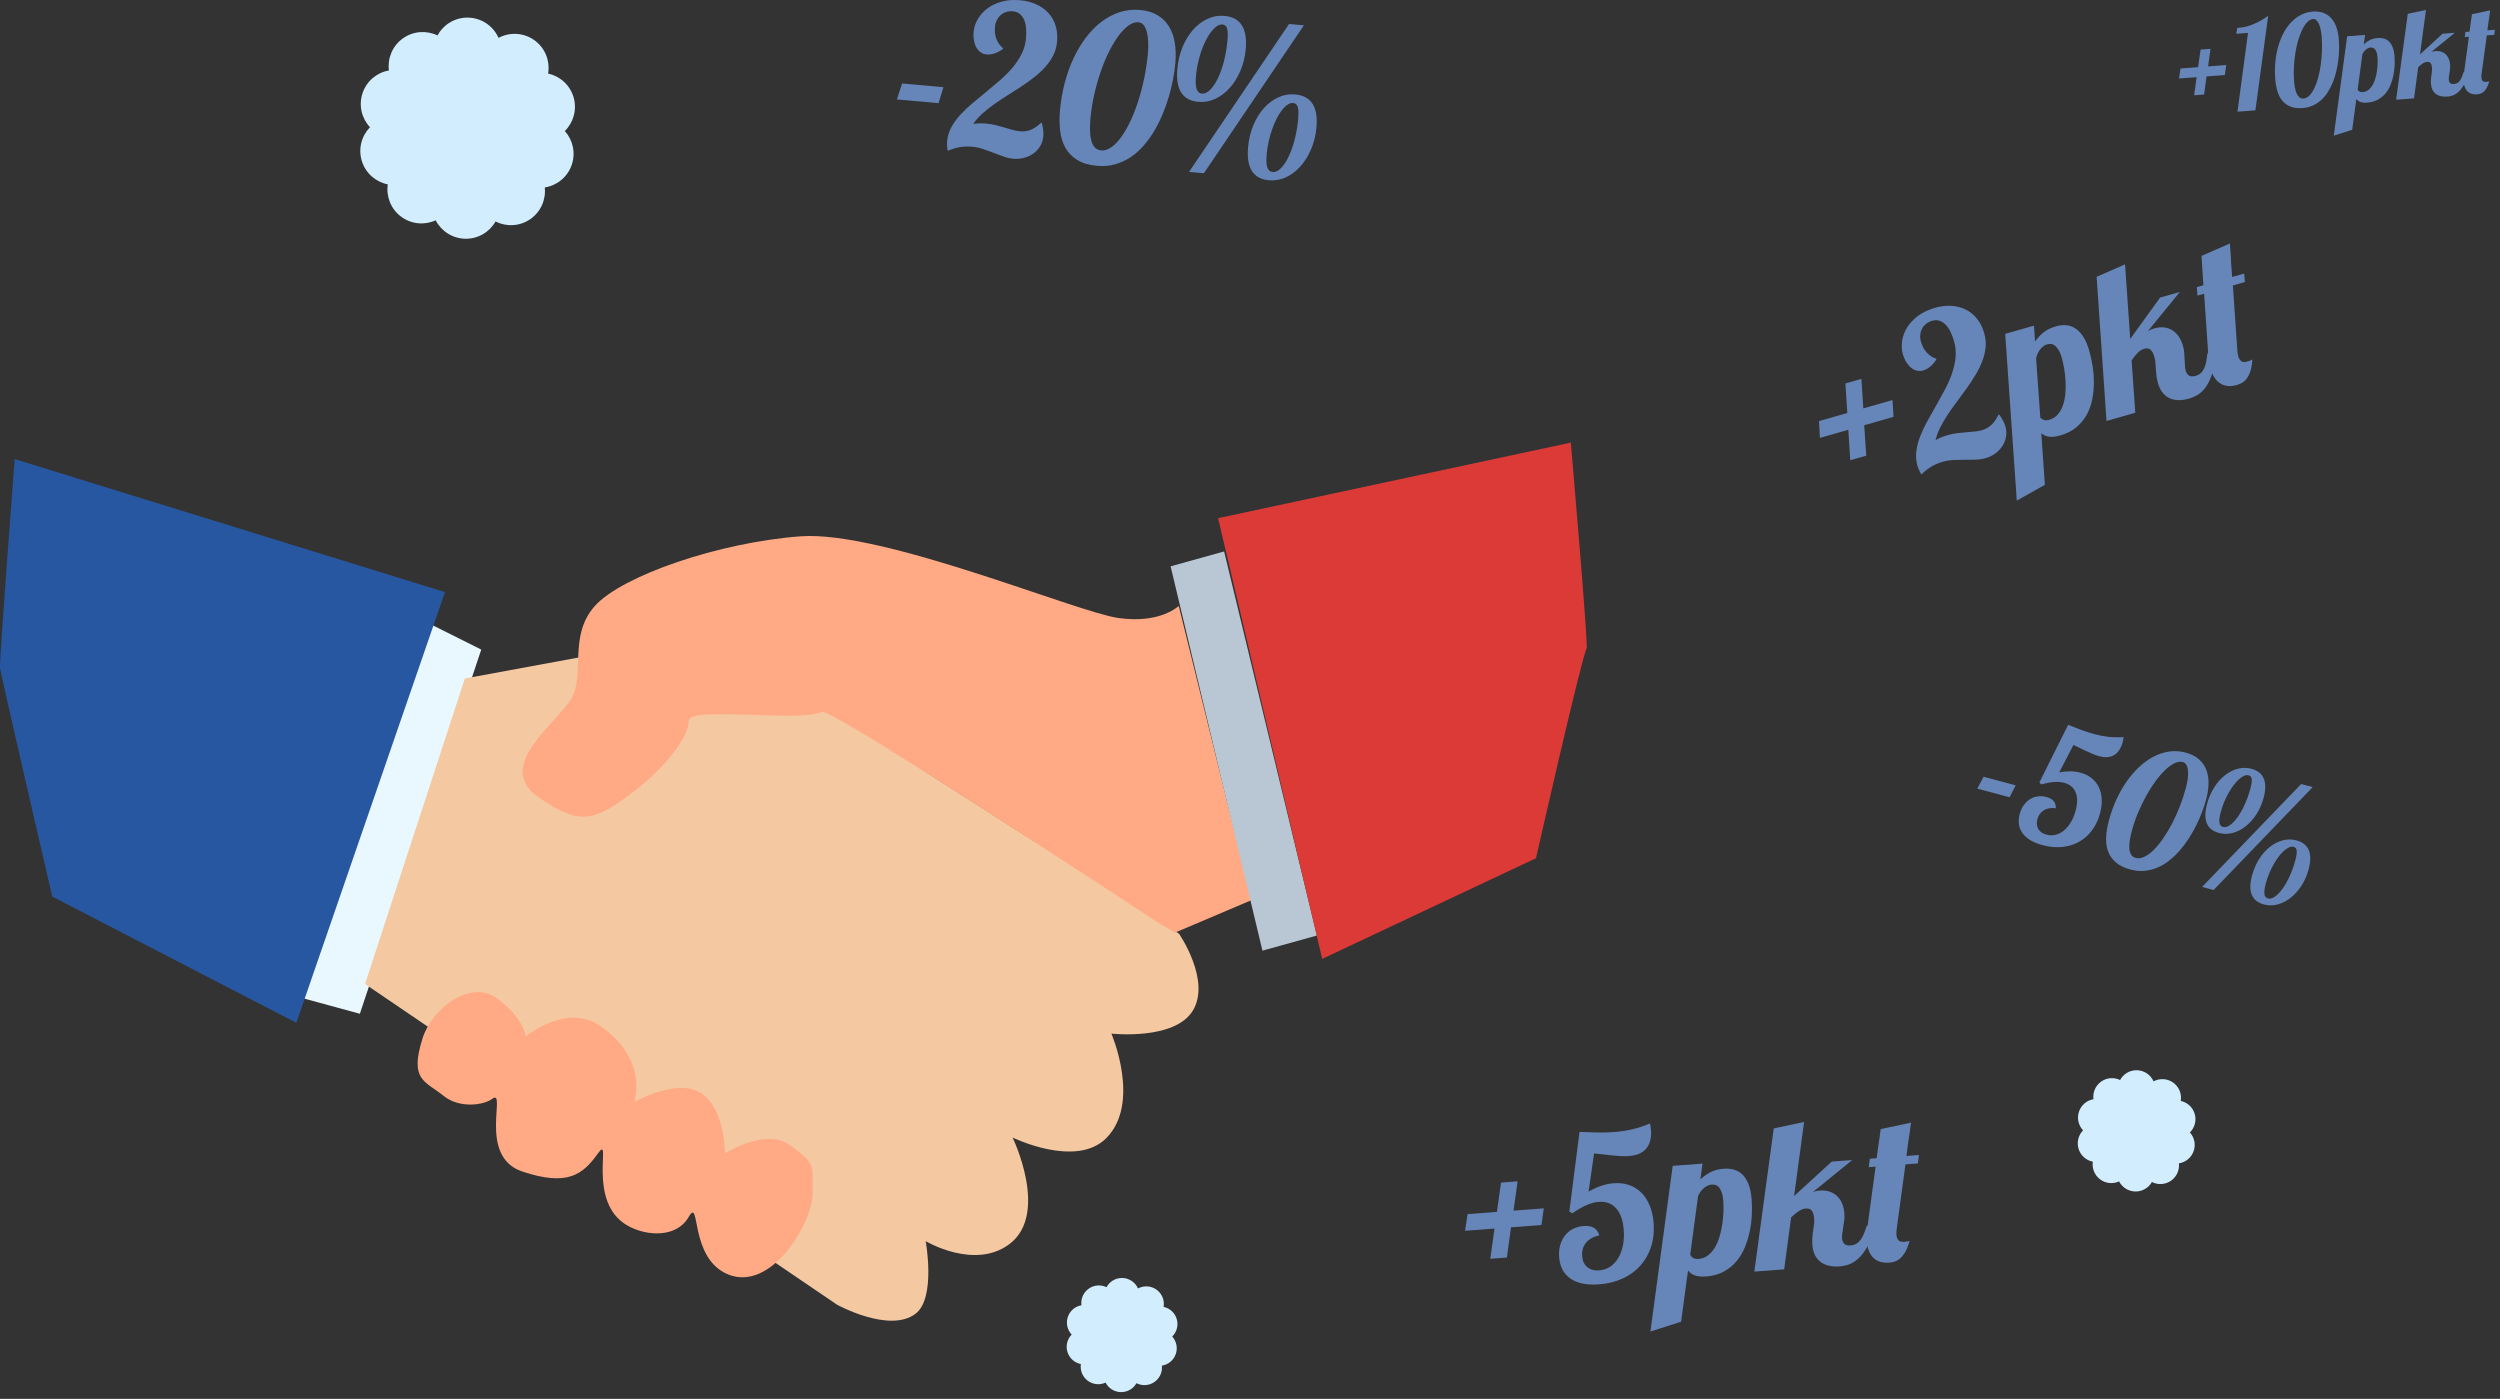 <?xml version="1.0" encoding="UTF-8" standalone="no"?><!DOCTYPE svg PUBLIC "-//W3C//DTD SVG 1.1//EN" "http://www.w3.org/Graphics/SVG/1.1/DTD/svg11.dtd"><svg width="100%" height="100%" viewBox="0 0 361 202" version="1.1" xmlns="http://www.w3.org/2000/svg" xmlns:xlink="http://www.w3.org/1999/xlink" xml:space="preserve" xmlns:serif="http://www.serif.com/" style="fill-rule:evenodd;clip-rule:evenodd;stroke-linejoin:round;stroke-miterlimit:2;"><rect x="0" y="0" width="361" height="202" fill="#333333" stroke="none"/><g id="programy-lojalnościowe" serif:id="programy lojalnościowe"><path id="Shape-1204" serif:id="Shape 1204" d="M82.827,14.053c-0.521,-1.793 -1.974,-3.062 -3.679,-3.432c0.29,-1.72 -0.347,-3.541 -1.818,-4.691c-1.581,-1.235 -3.679,-1.35 -5.342,-0.462c-0.763,-1.724 -2.487,-2.926 -4.493,-2.926c-1.867,0 -3.491,1.041 -4.322,2.575c-1.571,-0.758 -3.497,-0.654 -5.012,0.437c-1.515,1.092 -2.223,2.886 -2.001,4.616c-1.718,0.304 -3.22,1.514 -3.81,3.286c-0.591,1.771 -0.117,3.641 1.075,4.915c-1.217,1.25 -1.728,3.11 -1.172,4.892c0.556,1.783 2.034,3.022 3.746,3.359c-0.256,1.726 0.417,3.533 1.91,4.654c1.494,1.121 3.417,1.264 5.003,0.536c0.801,1.549 2.403,2.623 4.27,2.66c1.867,0.036 3.511,-0.974 4.372,-2.491c1.556,0.789 3.484,0.723 5.02,-0.339c1.535,-1.062 2.279,-2.841 2.091,-4.576c1.723,-0.269 3.248,-1.45 3.874,-3.209c0.625,-1.76 0.188,-3.638 -0.979,-4.935c1.241,-1.227 1.788,-3.077 1.267,-4.869" style="fill:#d2eefe;"/><path id="Shape-1206" serif:id="Shape 1206" d="M316.917,160.854c-0.285,-0.983 -1.082,-1.679 -2.017,-1.882c0.159,-0.943 -0.191,-1.942 -0.997,-2.573c-0.867,-0.677 -2.018,-0.74 -2.93,-0.253c-0.418,-0.945 -1.363,-1.605 -2.463,-1.605c-1.025,0 -1.915,0.572 -2.371,1.413c-0.861,-0.416 -1.918,-0.359 -2.748,0.24c-0.831,0.598 -1.219,1.582 -1.097,2.531c-0.943,0.166 -1.766,0.83 -2.09,1.801c-0.324,0.972 -0.064,1.997 0.589,2.696c-0.667,0.685 -0.947,1.705 -0.642,2.683c0.305,0.977 1.115,1.657 2.054,1.842c-0.14,0.946 0.229,1.938 1.048,2.552c0.819,0.615 1.873,0.693 2.743,0.294c0.439,0.85 1.318,1.438 2.342,1.458c1.024,0.02 1.925,-0.533 2.397,-1.366c0.854,0.434 1.911,0.397 2.753,-0.185c0.842,-0.582 1.25,-1.559 1.147,-2.51c0.945,-0.148 1.781,-0.795 2.124,-1.76c0.343,-0.964 0.103,-1.995 -0.536,-2.706c0.68,-0.673 0.98,-1.687 0.694,-2.67" style="fill:#d2eefe;"/><path id="Shape-1205" serif:id="Shape 1205" d="M169.924,190.483c-0.269,-0.926 -1.019,-1.581 -1.899,-1.772c0.15,-0.887 -0.18,-1.827 -0.939,-2.421c-0.815,-0.637 -1.898,-0.696 -2.757,-0.238c-0.393,-0.89 -1.283,-1.511 -2.318,-1.511c-0.964,0 -1.802,0.538 -2.231,1.33c-0.811,-0.392 -1.805,-0.338 -2.587,0.225c-0.782,0.564 -1.148,1.49 -1.033,2.383c-0.887,0.156 -1.662,0.781 -1.967,1.695c-0.305,0.915 -0.06,1.88 0.555,2.537c-0.628,0.645 -0.891,1.605 -0.604,2.525c0.287,0.92 1.049,1.56 1.933,1.734c-0.132,0.891 0.215,1.824 0.986,2.402c0.771,0.579 1.763,0.652 2.582,0.276c0.413,0.8 1.24,1.354 2.204,1.373c0.964,0.019 1.812,-0.502 2.257,-1.285c0.802,0.407 1.797,0.373 2.59,-0.175c0.793,-0.548 1.177,-1.467 1.079,-2.362c0.89,-0.139 1.677,-0.748 2,-1.657c0.323,-0.907 0.097,-1.877 -0.505,-2.546c0.64,-0.633 0.923,-1.588 0.654,-2.513" style="fill:#d2eefe;"/><g id="ręce"><path id="Shape-1181" serif:id="Shape 1181" d="M61.631,89.869l7.862,3.931l-17.529,52.588l-9.61,-2.621l19.277,-53.898Z" style="fill:#e9f7ff;"/><path id="Shape-1180" serif:id="Shape 1180" d="M64.252,85.501l-21.461,62.197l-35.246,-18.235c0,-0 -7.389,-31.858 -7.54,-33.006c-0.121,-0.918 2.117,-30.163 2.117,-30.163l62.13,19.207Z" style="fill:#2857a1;"/><path id="Shape-1182" serif:id="Shape 1182" d="M67.125,97.973l35.312,-6.511l25.84,16.557l41.983,26.82c-0,-0 4.62,6.703 2,11.071c-2.621,4.368 -11.777,3.343 -11.777,3.343c-0,0 4.326,10.03 -0.756,15.112c-4.368,4.368 -13.508,-0.102 -13.508,-0.102c0,0 5.344,11.038 -0.469,15.39c-5.044,3.775 -12.08,-0.429 -12.08,-0.429c0,0 1.507,8.212 -1.461,10.475c-3.78,2.882 -11.357,-1.31 -11.357,-1.31l-68.141,-46.3l14.414,-44.116Z" style="fill:#f4c8a0;"/><path id="Shape-1183" serif:id="Shape 1183" d="M170.208,87.49c0,-0 -2.618,2.621 -8.734,1.747c-6.115,-0.874 -34.07,-12.667 -45.864,-11.793c-11.793,0.873 -25.771,5.678 -29.702,10.046c-3.931,4.368 -1.311,10.046 -3.495,13.541c-2.184,3.494 -10.92,9.609 -4.804,13.977c6.115,4.367 8.299,3.494 13.54,-0.437c5.242,-3.931 8.3,-8.299 8.3,-10.483c-0,-2.184 16.07,0.266 19.219,-1.31c1.319,-0.661 48.924,30.681 48.924,30.681l2.095,1.206l11.015,-4.682l-10.494,-42.493Z" style="fill:#ffaa85;"/><path id="Shape-1184" serif:id="Shape 1184" d="M71.93,144.273c-3.931,-3.058 -9.578,1.386 -10.92,5.678c-1.898,6.074 0.351,6.113 3.058,8.299c2.3,1.857 5.805,1.327 6.989,0.437c2.235,-1.681 -2.184,8.299 4.368,10.483c6.552,2.183 8.736,0.436 10.92,-2.621c2.184,-3.057 -1.82,7.09 4.368,10.483c2.694,1.478 6.988,1.747 8.736,-1.311c1.747,-3.057 0.01,5.963 5.678,8.3c6.258,2.579 12.23,-7.426 12.23,-11.794c0,-4.368 0.27,-4.216 -3.225,-6.837c-3.494,-2.621 -9.442,1.159 -9.442,1.159c0,0 0,-6.552 -3.494,-8.736c-3.495,-2.184 -9.61,1.311 -9.61,1.311c0,-0 2.168,-5.973 -4.805,-10.92c-4.913,-3.486 -10.887,1.469 -10.887,1.469c0,0 -0.033,-2.343 -3.964,-5.4Z" style="fill:#ffaa85;"/><path id="Shape-1185" serif:id="Shape 1185" d="M169.035,81.779l13.262,55.494l7.862,-2.184l-13.397,-55.461l-7.727,2.151Z" style="fill:#b9c7d4;"/><path id="Shape-1186" serif:id="Shape 1186" d="M175.889,74.823l15.035,63.634l30.875,-14.533c-0,0 6.582,-29.028 7.315,-30.306c0.248,-0.432 -2.289,-29.706 -2.289,-29.706l-50.936,10.911Z" style="fill:#dc3a37;"/></g><g id="_-10pkt" serif:id="+10pkt"><path d="M318.845,9.591l2.62,-0.198l-0.199,1.443l-2.638,0.2l-0.358,2.618l-1.437,0.108l0.366,-2.619l-2.55,0.193l0.217,-1.444l2.542,-0.192l0.355,-2.539l1.437,-0.109l-0.355,2.539Z" style="fill:#6686b9;fill-rule:nonzero;"/><path d="M323.093,16.128l1.521,-11.379l-1.7,0.128l0.148,-0.84c0.245,-0.018 0.519,-0.051 0.821,-0.097c0.302,-0.046 0.637,-0.132 1.003,-0.256c0.367,-0.125 0.768,-0.296 1.204,-0.514c0.436,-0.218 0.914,-0.511 1.432,-0.88l-1.843,13.643l-2.586,0.195Z" style="fill:#6686b9;fill-rule:nonzero;"/><path d="M332.502,15.603c-0.701,0.053 -1.294,-0.02 -1.779,-0.218c-0.485,-0.199 -0.88,-0.489 -1.185,-0.872c-0.305,-0.382 -0.535,-0.842 -0.691,-1.38c-0.155,-0.538 -0.256,-1.119 -0.303,-1.744c-0.062,-0.824 -0.057,-1.631 0.016,-2.421c0.072,-0.79 0.208,-1.537 0.408,-2.243c0.199,-0.705 0.457,-1.357 0.773,-1.953c0.316,-0.597 0.686,-1.117 1.108,-1.56c0.422,-0.443 0.893,-0.799 1.413,-1.068c0.52,-0.268 1.084,-0.425 1.692,-0.471c0.59,-0.045 1.111,0.02 1.562,0.195c0.45,0.174 0.832,0.439 1.144,0.795c0.311,0.355 0.556,0.794 0.734,1.315c0.177,0.521 0.29,1.106 0.339,1.755c0.033,0.438 0.044,0.909 0.032,1.412c-0.012,0.503 -0.051,1.021 -0.117,1.551c-0.065,0.531 -0.162,1.066 -0.288,1.604c-0.127,0.539 -0.289,1.056 -0.487,1.553c-0.198,0.497 -0.433,0.964 -0.705,1.402c-0.273,0.438 -0.589,0.823 -0.949,1.156c-0.359,0.332 -0.765,0.604 -1.216,0.814c-0.451,0.21 -0.952,0.336 -1.501,0.378Zm1.506,-12.859c-0.286,0.022 -0.559,0.164 -0.818,0.428c-0.259,0.263 -0.499,0.613 -0.718,1.05c-0.22,0.436 -0.417,0.943 -0.591,1.521c-0.173,0.577 -0.314,1.191 -0.42,1.843c-0.107,0.651 -0.18,1.322 -0.218,2.013c-0.039,0.69 -0.034,1.368 0.016,2.034c0.026,0.339 0.067,0.668 0.123,0.987c0.057,0.319 0.137,0.601 0.241,0.846c0.103,0.245 0.237,0.437 0.4,0.578c0.164,0.14 0.368,0.201 0.613,0.183c0.292,-0.023 0.568,-0.162 0.828,-0.42c0.26,-0.258 0.495,-0.601 0.707,-1.032c0.211,-0.43 0.396,-0.932 0.556,-1.505c0.159,-0.573 0.286,-1.188 0.381,-1.844c0.094,-0.657 0.154,-1.337 0.181,-2.041c0.026,-0.704 0.013,-1.404 -0.04,-2.099c-0.026,-0.351 -0.072,-0.682 -0.137,-0.995c-0.064,-0.312 -0.148,-0.586 -0.251,-0.822c-0.103,-0.237 -0.226,-0.42 -0.368,-0.55c-0.142,-0.13 -0.304,-0.189 -0.485,-0.175Z" style="fill:#6686b9;fill-rule:nonzero;"/><path d="M336.999,19.591l1.931,-14.354l2.585,-0.195l-0.187,1.371c0.246,-0.241 0.533,-0.448 0.861,-0.62c0.328,-0.171 0.719,-0.274 1.175,-0.309c0.304,-0.023 0.594,0.004 0.87,0.08c0.276,0.076 0.52,0.216 0.732,0.421c0.213,0.204 0.39,0.483 0.531,0.837c0.141,0.353 0.232,0.796 0.272,1.328c0.03,0.403 0.036,0.842 0.016,1.316c-0.02,0.475 -0.08,0.952 -0.179,1.433c-0.099,0.48 -0.241,0.946 -0.427,1.398c-0.187,0.452 -0.431,0.857 -0.733,1.214c-0.302,0.358 -0.669,0.655 -1.101,0.89c-0.431,0.235 -0.937,0.375 -1.515,0.418c-0.228,0.018 -0.428,0.015 -0.6,-0.007c-0.172,-0.022 -0.32,-0.058 -0.444,-0.108c-0.124,-0.049 -0.229,-0.11 -0.314,-0.183c-0.085,-0.073 -0.156,-0.148 -0.215,-0.226l-0.599,4.443l-2.659,0.853Zm3.446,-6.65c0.043,0.096 0.122,0.185 0.236,0.264c0.115,0.079 0.275,0.112 0.479,0.096c0.316,-0.024 0.59,-0.125 0.823,-0.304c0.234,-0.18 0.434,-0.409 0.601,-0.689c0.166,-0.28 0.301,-0.594 0.404,-0.943c0.103,-0.349 0.182,-0.704 0.237,-1.067c0.055,-0.362 0.088,-0.719 0.1,-1.069c0.012,-0.351 0.007,-0.666 -0.014,-0.947c-0.026,-0.345 -0.079,-0.614 -0.158,-0.808c-0.079,-0.193 -0.168,-0.337 -0.266,-0.429c-0.098,-0.093 -0.201,-0.148 -0.308,-0.166c-0.107,-0.019 -0.201,-0.025 -0.283,-0.019c-0.205,0.016 -0.414,0.107 -0.627,0.273c-0.214,0.165 -0.395,0.401 -0.542,0.706l-0.682,5.102Z" style="fill:#6686b9;fill-rule:nonzero;"/><path d="M356.496,10.372c-0.194,0.773 -0.425,1.391 -0.693,1.855c-0.268,0.464 -0.542,0.819 -0.823,1.067c-0.281,0.247 -0.558,0.413 -0.83,0.499c-0.273,0.085 -0.509,0.135 -0.707,0.15c-0.748,0.056 -1.326,-0.078 -1.732,-0.403c-0.406,-0.324 -0.634,-0.814 -0.684,-1.468c-0.021,-0.281 -0.009,-0.596 0.035,-0.946l0.096,-0.713c0.02,-0.119 0.03,-0.234 0.031,-0.346c0,-0.111 -0.003,-0.217 -0.011,-0.316c-0.02,-0.263 -0.082,-0.47 -0.188,-0.621c-0.105,-0.15 -0.28,-0.216 -0.526,-0.198c-0.204,0.016 -0.409,0.091 -0.613,0.227c-0.204,0.136 -0.424,0.316 -0.66,0.539l-0.603,4.506l-2.585,0.195l1.681,-12.405l2.628,-0.56l-0.863,6.42l3.256,-2.987l1.779,-0.134l-3.405,2.769c0.195,-0.068 0.391,-0.109 0.59,-0.124c0.333,-0.025 0.628,0.009 0.885,0.101c0.256,0.092 0.474,0.228 0.652,0.409c0.178,0.18 0.316,0.395 0.414,0.643c0.098,0.248 0.158,0.515 0.18,0.802c0.008,0.111 0.012,0.223 0.012,0.338c-0,0.115 -0.01,0.231 -0.031,0.351l-0.134,0.909c-0.022,0.101 -0.036,0.199 -0.044,0.294c-0.007,0.094 -0.007,0.191 0,0.291c0.014,0.181 0.072,0.334 0.176,0.458c0.103,0.124 0.295,0.176 0.575,0.155c0.193,-0.015 0.36,-0.065 0.5,-0.152c0.141,-0.087 0.264,-0.205 0.37,-0.354c0.106,-0.15 0.2,-0.326 0.282,-0.529c0.082,-0.203 0.16,-0.424 0.236,-0.665l0.754,-0.057Z" style="fill:#6686b9;fill-rule:nonzero;"/><path d="M356.51,5.303l-0.596,0.045l0.095,-0.73l0.587,-0.044l0.356,-2.522l2.628,-0.56c-0.02,0.12 -0.04,0.249 -0.058,0.388c-0.019,0.14 -0.038,0.287 -0.055,0.441c-0.046,0.256 -0.092,0.56 -0.138,0.914c-0.047,0.353 -0.096,0.734 -0.148,1.143l1.078,-0.081l-0.086,0.729l-1.078,0.082l-0.742,5.467c-0.02,0.119 -0.033,0.234 -0.04,0.343c-0.006,0.109 -0.006,0.207 0,0.295c0.014,0.187 0.069,0.339 0.163,0.455c0.094,0.116 0.263,0.165 0.509,0.147c0.064,-0.005 0.14,-0.012 0.227,-0.022c0.088,-0.009 0.168,-0.032 0.242,-0.067c-0.105,0.396 -0.228,0.715 -0.369,0.958c-0.14,0.243 -0.287,0.432 -0.442,0.567c-0.154,0.135 -0.313,0.227 -0.477,0.278c-0.163,0.051 -0.324,0.082 -0.482,0.094c-0.321,0.024 -0.599,-0.006 -0.835,-0.091c-0.236,-0.086 -0.432,-0.213 -0.589,-0.384c-0.156,-0.17 -0.278,-0.377 -0.364,-0.62c-0.086,-0.243 -0.139,-0.508 -0.161,-0.794c-0.023,-0.31 -0.012,-0.631 0.033,-0.963l0.742,-5.468Z" style="fill:#6686b9;fill-rule:nonzero;"/></g><g id="_-2pkt" serif:id="+2pkt"><path d="M269.06,58.973l4.211,-1.204l0.159,2.423l-4.239,1.212l0.296,4.394l-2.31,0.66l-0.282,-4.398l-4.098,1.172l-0.132,-2.431l4.085,-1.168l-0.274,-4.263l2.309,-0.661l0.275,4.264Z" style="fill:#6686b9;fill-rule:nonzero;"/><path d="M288.698,59.88c0.437,0.606 0.73,1.167 0.878,1.684c0.15,0.525 0.18,1.032 0.091,1.52c-0.089,0.487 -0.268,0.935 -0.538,1.342c-0.269,0.407 -0.612,0.762 -1.029,1.064c-0.416,0.301 -0.878,0.525 -1.385,0.67c-0.46,0.131 -0.942,0.203 -1.447,0.215c-0.504,0.012 -1.02,0.018 -1.549,0.017c-0.529,-0.002 -1.066,0.01 -1.613,0.034c-0.546,0.024 -1.087,0.113 -1.622,0.266c-0.498,0.142 -0.99,0.349 -1.476,0.62c-0.486,0.271 -0.981,0.646 -1.484,1.125l-0.113,0.032c-0.244,-0.428 -0.429,-0.862 -0.555,-1.304c-0.184,-0.678 -0.227,-1.372 -0.13,-2.08c0.097,-0.709 0.289,-1.424 0.575,-2.145c0.286,-0.722 0.635,-1.454 1.048,-2.197c0.412,-0.742 0.833,-1.49 1.263,-2.242c0.43,-0.753 0.848,-1.512 1.253,-2.278c0.406,-0.766 0.742,-1.535 1.009,-2.307c0.267,-0.772 0.437,-1.545 0.511,-2.317c0.073,-0.773 -0.001,-1.549 -0.224,-2.328c-0.148,-0.517 -0.324,-0.982 -0.528,-1.396c-0.205,-0.413 -0.441,-0.752 -0.71,-1.016c-0.268,-0.263 -0.564,-0.445 -0.887,-0.546c-0.323,-0.1 -0.673,-0.097 -1.048,0.01c-0.339,0.097 -0.631,0.247 -0.878,0.449c-0.247,0.203 -0.438,0.438 -0.575,0.706c-0.137,0.267 -0.221,0.56 -0.251,0.879c-0.031,0.319 -0.001,0.637 0.09,0.957c0.202,0.704 0.509,1.264 0.922,1.679c0.413,0.415 0.84,0.681 1.28,0.799l0.032,0.113c-0.243,0.394 -0.532,0.733 -0.867,1.017c-0.335,0.284 -0.681,0.477 -1.038,0.579c-0.282,0.08 -0.568,0.091 -0.859,0.032c-0.291,-0.059 -0.567,-0.188 -0.827,-0.388c-0.261,-0.2 -0.5,-0.469 -0.719,-0.808c-0.219,-0.338 -0.396,-0.747 -0.533,-1.226c-0.164,-0.573 -0.198,-1.19 -0.103,-1.852c0.095,-0.662 0.328,-1.303 0.7,-1.922c0.371,-0.619 0.893,-1.185 1.564,-1.696c0.671,-0.512 1.5,-0.909 2.486,-1.191c0.817,-0.233 1.602,-0.328 2.356,-0.285c0.754,0.044 1.444,0.219 2.07,0.528c0.627,0.308 1.172,0.749 1.636,1.323c0.463,0.573 0.813,1.273 1.049,2.099c0.199,0.695 0.264,1.377 0.197,2.046c-0.068,0.67 -0.228,1.335 -0.481,1.996c-0.253,0.662 -0.576,1.318 -0.968,1.968c-0.393,0.651 -0.816,1.295 -1.269,1.932c-0.452,0.638 -0.917,1.27 -1.392,1.899c-0.475,0.628 -0.921,1.256 -1.336,1.882c-0.415,0.627 -0.78,1.249 -1.096,1.868c-0.316,0.618 -0.543,1.237 -0.681,1.855c0.295,-0.176 0.58,-0.318 0.853,-0.427c0.274,-0.108 0.556,-0.204 0.847,-0.287c0.479,-0.137 0.946,-0.235 1.402,-0.294c0.455,-0.059 0.897,-0.104 1.325,-0.135c0.428,-0.031 0.832,-0.066 1.212,-0.103c0.38,-0.038 0.735,-0.104 1.063,-0.198c0.489,-0.139 0.925,-0.378 1.311,-0.717c0.386,-0.339 0.748,-0.856 1.087,-1.553l0.101,0.033Z" style="fill:#6686b9;fill-rule:nonzero;"/><path d="M291.225,72.29l-1.674,-24.081l4.155,-1.188l0.156,2.302c0.32,-0.477 0.719,-0.911 1.197,-1.302c0.477,-0.39 1.082,-0.69 1.814,-0.899c0.489,-0.14 0.971,-0.194 1.447,-0.163c0.476,0.032 0.922,0.179 1.337,0.441c0.415,0.262 0.798,0.658 1.147,1.188c0.35,0.53 0.647,1.222 0.891,2.076c0.185,0.648 0.341,1.363 0.468,2.144c0.127,0.781 0.19,1.581 0.191,2.398c-0,0.818 -0.076,1.627 -0.228,2.427c-0.153,0.8 -0.415,1.543 -0.788,2.229c-0.373,0.685 -0.872,1.293 -1.498,1.822c-0.625,0.529 -1.403,0.927 -2.332,1.192c-0.367,0.105 -0.694,0.168 -0.982,0.19c-0.289,0.021 -0.543,0.012 -0.762,-0.026c-0.219,-0.039 -0.41,-0.104 -0.573,-0.194c-0.163,-0.091 -0.306,-0.19 -0.428,-0.297l0.516,7.455l-4.054,2.286Zm3.391,-12.015c0.102,0.144 0.26,0.261 0.474,0.352c0.214,0.091 0.485,0.09 0.814,-0.004c0.507,-0.145 0.92,-0.403 1.241,-0.774c0.32,-0.371 0.57,-0.813 0.748,-1.326c0.179,-0.513 0.293,-1.071 0.344,-1.675c0.051,-0.604 0.06,-1.211 0.028,-1.821c-0.032,-0.61 -0.098,-1.204 -0.197,-1.78c-0.098,-0.576 -0.212,-1.089 -0.341,-1.54c-0.158,-0.554 -0.335,-0.976 -0.529,-1.265c-0.195,-0.29 -0.388,-0.494 -0.579,-0.612c-0.191,-0.118 -0.377,-0.174 -0.558,-0.168c-0.181,0.006 -0.338,0.028 -0.469,0.065c-0.329,0.094 -0.639,0.313 -0.933,0.656c-0.293,0.342 -0.508,0.787 -0.646,1.335l0.603,8.557Z" style="fill:#6686b9;fill-rule:nonzero;"/><path d="M319.953,50.686c-0.058,1.326 -0.227,2.413 -0.508,3.26c-0.281,0.847 -0.609,1.52 -0.984,2.019c-0.376,0.498 -0.772,0.863 -1.188,1.093c-0.417,0.231 -0.785,0.392 -1.104,0.483c-1.202,0.344 -2.189,0.319 -2.962,-0.075c-0.772,-0.393 -1.309,-1.116 -1.61,-2.167c-0.129,-0.451 -0.216,-0.97 -0.262,-1.556l-0.082,-1.195c-0.007,-0.201 -0.029,-0.393 -0.066,-0.575c-0.037,-0.183 -0.078,-0.354 -0.124,-0.513c-0.12,-0.423 -0.292,-0.739 -0.515,-0.95c-0.223,-0.211 -0.531,-0.26 -0.925,-0.147c-0.329,0.094 -0.637,0.286 -0.925,0.577c-0.288,0.29 -0.586,0.658 -0.896,1.102l0.53,7.557l-4.155,1.188l-1.425,-20.815l4.102,-1.798l0.748,10.771l4.311,-5.971l2.859,-0.817l-4.627,5.665c0.295,-0.176 0.603,-0.309 0.922,-0.401c0.535,-0.153 1.028,-0.197 1.478,-0.133c0.45,0.065 0.851,0.214 1.202,0.449c0.352,0.234 0.649,0.538 0.893,0.91c0.243,0.372 0.431,0.788 0.562,1.249c0.051,0.178 0.096,0.361 0.134,0.548c0.038,0.187 0.061,0.381 0.068,0.582l0.086,1.53c-0.001,0.173 0.008,0.338 0.028,0.495c0.019,0.156 0.052,0.315 0.097,0.474c0.083,0.291 0.23,0.521 0.441,0.689c0.211,0.169 0.541,0.188 0.992,0.06c0.31,-0.089 0.565,-0.228 0.764,-0.417c0.2,-0.189 0.362,-0.423 0.485,-0.702c0.124,-0.279 0.218,-0.598 0.283,-0.957c0.065,-0.359 0.119,-0.748 0.162,-1.166l1.211,-0.346Z" style="fill:#6686b9;fill-rule:nonzero;"/><path d="M318.272,42.406l-0.958,0.274l-0.091,-1.224l0.944,-0.269l-0.267,-4.236l4.103,-1.797c0.007,0.201 0.018,0.419 0.034,0.653c0.016,0.234 0.036,0.48 0.059,0.737c0.012,0.433 0.039,0.946 0.081,1.538c0.043,0.593 0.091,1.231 0.145,1.917l1.732,-0.495l0.105,1.219l-1.733,0.495l0.627,9.175c0.007,0.202 0.024,0.392 0.05,0.573c0.026,0.18 0.059,0.341 0.1,0.482c0.085,0.3 0.225,0.53 0.417,0.688c0.193,0.158 0.486,0.181 0.88,0.068c0.104,-0.029 0.225,-0.067 0.365,-0.112c0.139,-0.045 0.263,-0.108 0.372,-0.19c-0.039,0.682 -0.132,1.244 -0.28,1.687c-0.147,0.444 -0.324,0.802 -0.531,1.074c-0.206,0.272 -0.434,0.477 -0.685,0.615c-0.25,0.137 -0.502,0.242 -0.755,0.315c-0.517,0.147 -0.981,0.191 -1.395,0.132c-0.413,-0.06 -0.776,-0.202 -1.089,-0.428c-0.313,-0.225 -0.581,-0.522 -0.803,-0.89c-0.222,-0.368 -0.399,-0.782 -0.53,-1.242c-0.143,-0.498 -0.233,-1.026 -0.27,-1.584l-0.627,-9.175Z" style="fill:#6686b9;fill-rule:nonzero;"/></g><g id="_-50-" serif:id="-50%"><path d="M285.52,113.879l0.906,-1.711l4.63,1.237l-0.872,1.72l-4.664,-1.246Z" style="fill:#6686b9;fill-rule:nonzero;"/><path d="M294.971,122.044c-1.374,-0.367 -2.343,-0.939 -2.907,-1.717c-0.565,-0.777 -0.703,-1.706 -0.415,-2.785c0.129,-0.483 0.321,-0.905 0.575,-1.266c0.254,-0.36 0.551,-0.649 0.892,-0.865c0.341,-0.216 0.715,-0.353 1.123,-0.41c0.407,-0.057 0.833,-0.026 1.279,0.093c0.943,0.252 1.389,0.792 1.338,1.619c-0.654,-0.094 -1.22,-0.002 -1.699,0.274c-0.478,0.277 -0.798,0.717 -0.959,1.321c-0.147,0.551 -0.101,1.022 0.138,1.413c0.239,0.392 0.63,0.66 1.174,0.805c0.453,0.121 0.896,0.126 1.33,0.016c0.434,-0.111 0.836,-0.321 1.205,-0.63c0.37,-0.31 0.7,-0.705 0.99,-1.185c0.29,-0.481 0.519,-1.034 0.686,-1.661c0.291,-1.087 0.29,-1.976 -0.002,-2.669c-0.292,-0.693 -0.842,-1.147 -1.65,-1.362c-0.43,-0.115 -0.913,-0.153 -1.449,-0.115c-0.536,0.039 -1.158,0.158 -1.866,0.357l-0.257,-0.311l4.145,-8.294c0.657,0.265 1.302,0.514 1.935,0.748c0.633,0.234 1.255,0.432 1.866,0.596c0.664,0.177 1.338,0.304 2.021,0.382c0.683,0.077 1.415,0.091 2.196,0.041c-0.019,0.132 -0.042,0.263 -0.068,0.394c-0.027,0.13 -0.058,0.259 -0.092,0.388c-0.099,0.369 -0.239,0.704 -0.42,1.003c-0.181,0.3 -0.408,0.544 -0.681,0.734c-0.273,0.19 -0.598,0.309 -0.975,0.358c-0.377,0.049 -0.811,0.008 -1.301,-0.123c-0.31,-0.083 -0.635,-0.196 -0.977,-0.34c-0.342,-0.144 -0.679,-0.294 -1.013,-0.452c-0.334,-0.158 -0.651,-0.312 -0.951,-0.46c-0.3,-0.149 -0.559,-0.269 -0.777,-0.36l-2.051,3.953c1.118,-0.219 2.141,-0.205 3.07,0.043c0.626,0.168 1.162,0.43 1.609,0.788c0.446,0.358 0.791,0.79 1.036,1.296c0.245,0.506 0.385,1.081 0.419,1.725c0.034,0.644 -0.047,1.332 -0.242,2.064c-0.254,0.951 -0.644,1.773 -1.169,2.466c-0.524,0.692 -1.148,1.241 -1.871,1.647c-0.723,0.405 -1.531,0.652 -2.424,0.741c-0.893,0.089 -1.83,0.002 -2.811,-0.26Z" style="fill:#6686b9;fill-rule:nonzero;"/><path d="M307.641,125.562c-0.906,-0.242 -1.621,-0.594 -2.144,-1.058c-0.523,-0.463 -0.892,-1.002 -1.108,-1.618c-0.216,-0.615 -0.303,-1.296 -0.261,-2.041c0.041,-0.745 0.17,-1.521 0.385,-2.329c0.285,-1.064 0.646,-2.077 1.085,-3.039c0.439,-0.963 0.94,-1.844 1.501,-2.644c0.562,-0.8 1.173,-1.506 1.834,-2.118c0.66,-0.612 1.354,-1.104 2.08,-1.476c0.726,-0.372 1.476,-0.613 2.249,-0.721c0.773,-0.109 1.552,-0.059 2.337,0.151c0.762,0.204 1.388,0.514 1.879,0.933c0.491,0.418 0.854,0.919 1.09,1.504c0.236,0.584 0.351,1.244 0.345,1.978c-0.006,0.734 -0.121,1.52 -0.345,2.358c-0.151,0.566 -0.345,1.163 -0.582,1.792c-0.236,0.628 -0.513,1.262 -0.829,1.901c-0.316,0.639 -0.673,1.27 -1.069,1.891c-0.397,0.622 -0.829,1.202 -1.296,1.74c-0.467,0.539 -0.969,1.023 -1.504,1.454c-0.536,0.431 -1.104,0.777 -1.703,1.038c-0.599,0.26 -1.229,0.423 -1.889,0.489c-0.661,0.067 -1.346,0.005 -2.055,-0.185Zm7.555,-15.521c-0.37,-0.099 -0.776,-0.039 -1.218,0.178c-0.443,0.217 -0.898,0.553 -1.367,1.006c-0.469,0.453 -0.939,1.004 -1.412,1.654c-0.473,0.65 -0.92,1.362 -1.341,2.135c-0.421,0.773 -0.807,1.585 -1.16,2.437c-0.353,0.852 -0.645,1.708 -0.874,2.568c-0.117,0.438 -0.211,0.87 -0.28,1.296c-0.069,0.427 -0.093,0.817 -0.07,1.17c0.023,0.354 0.106,0.655 0.25,0.904c0.144,0.249 0.374,0.415 0.691,0.5c0.377,0.101 0.786,0.046 1.226,-0.164c0.441,-0.209 0.888,-0.539 1.344,-0.987c0.455,-0.448 0.909,-0.998 1.362,-1.65c0.453,-0.651 0.884,-1.369 1.291,-2.153c0.408,-0.785 0.783,-1.615 1.126,-2.489c0.343,-0.875 0.635,-1.762 0.875,-2.66c0.121,-0.453 0.209,-0.89 0.265,-1.312c0.056,-0.421 0.071,-0.803 0.046,-1.146c-0.026,-0.342 -0.1,-0.627 -0.221,-0.853c-0.122,-0.227 -0.299,-0.371 -0.533,-0.434Z" style="fill:#6686b9;fill-rule:nonzero;"/><path d="M325.101,111.013c0.898,0.24 1.494,0.711 1.788,1.412c0.293,0.701 0.287,1.625 -0.019,2.773c-0.234,0.875 -0.579,1.665 -1.033,2.368c-0.455,0.703 -0.975,1.286 -1.559,1.749c-0.585,0.462 -1.21,0.782 -1.876,0.96c-0.666,0.178 -1.328,0.179 -1.984,0.004c-1.767,-0.472 -2.342,-1.859 -1.727,-4.161c0.238,-0.891 0.581,-1.691 1.029,-2.4c0.448,-0.709 0.962,-1.293 1.542,-1.753c0.58,-0.46 1.2,-0.777 1.862,-0.952c0.661,-0.175 1.32,-0.175 1.977,0Zm-4.425,6.254c-0.177,0.664 -0.241,1.169 -0.192,1.513c0.05,0.345 0.222,0.557 0.516,0.635c0.302,0.081 0.637,-0.007 1.005,-0.265c0.368,-0.257 0.735,-0.64 1.101,-1.149c0.367,-0.509 0.712,-1.12 1.036,-1.834c0.324,-0.714 0.596,-1.482 0.816,-2.305c0.165,-0.619 0.229,-1.075 0.19,-1.368c-0.039,-0.294 -0.187,-0.475 -0.443,-0.543c-0.302,-0.081 -0.645,0.014 -1.028,0.283c-0.384,0.27 -0.765,0.653 -1.144,1.15c-0.38,0.497 -0.735,1.085 -1.066,1.765c-0.332,0.68 -0.595,1.386 -0.791,2.118Zm-1.028,11.249l-1.664,-0.445l14.304,-14.858l1.665,0.444l-14.305,14.859Zm11.947,-7.168c0.898,0.24 1.494,0.709 1.789,1.406c0.295,0.698 0.289,1.62 -0.017,2.767c-0.234,0.876 -0.579,1.665 -1.033,2.369c-0.455,0.703 -0.975,1.286 -1.559,1.748c-0.585,0.463 -1.21,0.783 -1.876,0.961c-0.666,0.178 -1.328,0.179 -1.984,0.003c-1.767,-0.472 -2.342,-1.858 -1.727,-4.161c0.236,-0.883 0.578,-1.679 1.026,-2.388c0.448,-0.709 0.962,-1.293 1.542,-1.753c0.58,-0.46 1.2,-0.777 1.862,-0.952c0.661,-0.175 1.32,-0.175 1.977,0Zm-4.422,6.243c-0.177,0.664 -0.241,1.168 -0.192,1.513c0.05,0.345 0.222,0.556 0.516,0.635c0.302,0.081 0.637,-0.008 1.005,-0.265c0.368,-0.258 0.735,-0.641 1.101,-1.149c0.367,-0.509 0.711,-1.118 1.035,-1.829c0.323,-0.71 0.594,-1.476 0.814,-2.299c0.165,-0.619 0.229,-1.075 0.19,-1.368c-0.039,-0.294 -0.187,-0.475 -0.443,-0.543c-0.204,-0.055 -0.425,-0.029 -0.664,0.077c-0.239,0.106 -0.485,0.273 -0.74,0.5c-0.255,0.227 -0.51,0.51 -0.767,0.85c-0.257,0.34 -0.5,0.716 -0.732,1.127c-0.231,0.411 -0.443,0.85 -0.636,1.316c-0.193,0.466 -0.356,0.944 -0.487,1.435Z" style="fill:#6686b9;fill-rule:nonzero;"/></g><g id="_-5pkt" serif:id="+5pkt"><path d="M218.552,174.815l4.367,-0.329l-0.332,2.405l-4.397,0.331l-0.596,4.364l-2.396,0.181l0.611,-4.365l-4.251,0.321l0.362,-2.407l4.236,-0.32l0.592,-4.231l2.395,-0.181l-0.591,4.231Z" style="fill:#6686b9;fill-rule:nonzero;"/><path d="M230.916,185.458c-1.772,0.134 -3.152,-0.142 -4.139,-0.826c-0.987,-0.685 -1.533,-1.723 -1.638,-3.116c-0.047,-0.623 0.005,-1.2 0.156,-1.73c0.151,-0.531 0.383,-0.994 0.696,-1.39c0.313,-0.395 0.698,-0.711 1.155,-0.946c0.457,-0.235 0.973,-0.375 1.548,-0.418c1.217,-0.092 1.966,0.361 2.247,1.358c-0.811,0.159 -1.441,0.501 -1.891,1.024c-0.45,0.524 -0.646,1.175 -0.587,1.954c0.053,0.711 0.302,1.248 0.746,1.611c0.443,0.363 1.016,0.519 1.717,0.466c0.584,-0.044 1.109,-0.221 1.576,-0.531c0.466,-0.309 0.853,-0.723 1.162,-1.241c0.309,-0.517 0.535,-1.12 0.679,-1.806c0.144,-0.687 0.186,-1.434 0.125,-2.243c-0.106,-1.402 -0.474,-2.451 -1.105,-3.148c-0.63,-0.697 -1.466,-1.006 -2.508,-0.927c-0.555,0.042 -1.141,0.196 -1.758,0.463c-0.616,0.267 -1.301,0.664 -2.054,1.191l-0.432,-0.261l1.469,-11.496c0.884,0.041 1.748,0.069 2.591,0.083c0.844,0.015 1.66,-0.007 2.448,-0.067c0.857,-0.065 1.705,-0.192 2.542,-0.383c0.838,-0.19 1.708,-0.476 2.609,-0.858c0.032,0.164 0.059,0.329 0.081,0.494c0.023,0.164 0.04,0.33 0.053,0.495c0.036,0.477 0.009,0.93 -0.082,1.358c-0.09,0.428 -0.257,0.81 -0.501,1.147c-0.244,0.336 -0.578,0.611 -1.002,0.825c-0.425,0.213 -0.954,0.343 -1.587,0.391c-0.399,0.03 -0.83,0.031 -1.292,0.002c-0.463,-0.029 -0.924,-0.067 -1.383,-0.116c-0.459,-0.048 -0.896,-0.099 -1.311,-0.151c-0.415,-0.052 -0.77,-0.086 -1.066,-0.103l-0.788,5.51c1.228,-0.72 2.442,-1.125 3.639,-1.215c0.809,-0.061 1.55,0.027 2.224,0.265c0.674,0.238 1.26,0.606 1.758,1.102c0.497,0.496 0.899,1.117 1.205,1.862c0.306,0.746 0.495,1.591 0.566,2.536c0.093,1.227 -0.027,2.357 -0.361,3.391c-0.333,1.034 -0.842,1.939 -1.528,2.716c-0.686,0.776 -1.537,1.401 -2.554,1.874c-1.017,0.474 -2.159,0.758 -3.425,0.854Z" style="fill:#6686b9;fill-rule:nonzero;"/><path d="M238.32,192.273l3.219,-23.923l4.309,-0.325l-0.313,2.286c0.411,-0.403 0.889,-0.748 1.435,-1.034c0.547,-0.286 1.2,-0.458 1.959,-0.515c0.507,-0.038 0.99,0.006 1.45,0.133c0.46,0.127 0.867,0.36 1.221,0.701c0.354,0.34 0.648,0.805 0.884,1.395c0.235,0.589 0.386,1.327 0.453,2.213c0.051,0.672 0.06,1.403 0.026,2.194c-0.033,0.791 -0.132,1.587 -0.297,2.388c-0.165,0.801 -0.402,1.578 -0.713,2.331c-0.31,0.753 -0.717,1.427 -1.221,2.024c-0.503,0.596 -1.114,1.09 -1.834,1.482c-0.72,0.392 -1.561,0.625 -2.526,0.698c-0.379,0.028 -0.713,0.024 -0.999,-0.013c-0.287,-0.037 -0.534,-0.097 -0.741,-0.179c-0.207,-0.082 -0.381,-0.184 -0.523,-0.306c-0.141,-0.121 -0.261,-0.247 -0.359,-0.377l-0.998,7.406l-4.432,1.421Zm5.745,-11.083c0.071,0.161 0.202,0.307 0.393,0.44c0.191,0.132 0.457,0.186 0.798,0.16c0.526,-0.04 0.983,-0.209 1.372,-0.507c0.389,-0.299 0.722,-0.682 1,-1.148c0.279,-0.467 0.503,-0.991 0.675,-1.572c0.172,-0.581 0.303,-1.173 0.395,-1.778c0.091,-0.604 0.147,-1.198 0.166,-1.782c0.02,-0.585 0.012,-1.11 -0.023,-1.578c-0.044,-0.574 -0.131,-1.023 -0.264,-1.346c-0.132,-0.323 -0.279,-0.562 -0.443,-0.716c-0.163,-0.154 -0.334,-0.246 -0.513,-0.277c-0.178,-0.031 -0.336,-0.041 -0.472,-0.03c-0.341,0.025 -0.69,0.177 -1.046,0.453c-0.356,0.277 -0.657,0.669 -0.902,1.177l-1.136,8.504Z" style="fill:#6686b9;fill-rule:nonzero;"/><path d="M270.816,176.908c-0.324,1.288 -0.709,2.318 -1.155,3.091c-0.446,0.773 -0.904,1.366 -1.372,1.779c-0.468,0.412 -0.93,0.689 -1.384,0.831c-0.455,0.142 -0.847,0.226 -1.178,0.251c-1.247,0.094 -2.209,-0.13 -2.886,-0.671c-0.678,-0.542 -1.058,-1.358 -1.14,-2.448c-0.035,-0.468 -0.016,-0.993 0.057,-1.576l0.161,-1.188c0.034,-0.198 0.051,-0.39 0.052,-0.577c0,-0.186 -0.006,-0.361 -0.018,-0.527c-0.033,-0.438 -0.138,-0.783 -0.313,-1.034c-0.176,-0.251 -0.468,-0.361 -0.877,-0.33c-0.341,0.025 -0.682,0.151 -1.022,0.378c-0.34,0.226 -0.707,0.526 -1.1,0.898l-1.005,7.509l-4.309,0.325l2.802,-20.674l4.381,-0.933l-1.44,10.7l5.427,-4.978l2.965,-0.224l-5.675,4.615c0.325,-0.113 0.653,-0.182 0.984,-0.207c0.555,-0.042 1.046,0.014 1.474,0.168c0.428,0.154 0.79,0.381 1.087,0.682c0.297,0.301 0.527,0.658 0.691,1.072c0.163,0.413 0.263,0.859 0.299,1.336c0.014,0.185 0.021,0.373 0.02,0.564c0,0.191 -0.017,0.386 -0.051,0.584l-0.224,1.515c-0.036,0.17 -0.06,0.333 -0.073,0.491c-0.012,0.157 -0.012,0.319 0,0.484c0.023,0.302 0.121,0.557 0.293,0.764c0.172,0.208 0.492,0.294 0.96,0.258c0.321,-0.024 0.599,-0.108 0.832,-0.253c0.234,-0.145 0.44,-0.342 0.617,-0.591c0.177,-0.248 0.334,-0.541 0.47,-0.88c0.136,-0.338 0.267,-0.708 0.393,-1.109l1.257,-0.095Z" style="fill:#6686b9;fill-rule:nonzero;"/><path d="M270.839,168.459l-0.993,0.075l0.158,-1.216l0.978,-0.074l0.594,-4.202l4.38,-0.933c-0.034,0.198 -0.066,0.414 -0.098,0.646c-0.031,0.233 -0.062,0.478 -0.091,0.735c-0.076,0.426 -0.152,0.934 -0.23,1.523c-0.078,0.588 -0.16,1.224 -0.246,1.906l1.797,-0.136l-0.143,1.216l-1.797,0.135l-1.237,9.113c-0.034,0.199 -0.056,0.389 -0.067,0.571c-0.01,0.182 -0.01,0.346 0.001,0.492c0.023,0.312 0.113,0.564 0.27,0.758c0.157,0.194 0.439,0.276 0.848,0.245c0.108,-0.008 0.234,-0.02 0.38,-0.036c0.145,-0.016 0.28,-0.053 0.403,-0.112c-0.176,0.66 -0.381,1.192 -0.614,1.597c-0.234,0.404 -0.48,0.719 -0.737,0.944c-0.257,0.225 -0.522,0.38 -0.795,0.464c-0.273,0.084 -0.541,0.136 -0.804,0.156c-0.535,0.041 -0.999,-0.01 -1.392,-0.152c-0.393,-0.142 -0.72,-0.354 -0.981,-0.638c-0.261,-0.284 -0.464,-0.629 -0.607,-1.034c-0.143,-0.406 -0.233,-0.847 -0.269,-1.324c-0.039,-0.516 -0.02,-1.051 0.055,-1.605l1.237,-9.114Z" style="fill:#6686b9;fill-rule:nonzero;"/></g><g id="_-20-" serif:id="-20%"><path d="M129.512,14.358l0.75,-2.301l5.967,0.534l-0.706,2.305l-6.011,-0.538Z" style="fill:#6686b9;fill-rule:nonzero;"/><path d="M150.443,17.774c0.19,0.723 0.261,1.352 0.213,1.887c-0.048,0.545 -0.202,1.029 -0.46,1.452c-0.259,0.423 -0.587,0.776 -0.985,1.059c-0.398,0.283 -0.845,0.49 -1.342,0.622c-0.497,0.133 -1.009,0.175 -1.534,0.128c-0.477,-0.043 -0.952,-0.149 -1.427,-0.319c-0.475,-0.17 -0.959,-0.35 -1.452,-0.541c-0.493,-0.192 -0.999,-0.374 -1.517,-0.548c-0.519,-0.174 -1.056,-0.286 -1.61,-0.335c-0.516,-0.046 -1.049,-0.03 -1.6,0.048c-0.551,0.078 -1.148,0.25 -1.789,0.516l-0.117,-0.01c-0.074,-0.487 -0.091,-0.959 -0.05,-1.416c0.073,-0.7 0.282,-1.363 0.627,-1.989c0.345,-0.626 0.781,-1.224 1.307,-1.795c0.527,-0.57 1.116,-1.128 1.768,-1.672c0.652,-0.545 1.313,-1.091 1.985,-1.639c0.671,-0.548 1.334,-1.106 1.988,-1.675c0.654,-0.569 1.244,-1.166 1.771,-1.791c0.526,-0.624 0.963,-1.284 1.309,-1.978c0.347,-0.695 0.556,-1.446 0.628,-2.253c0.048,-0.535 0.051,-1.032 0.009,-1.492c-0.043,-0.46 -0.142,-0.861 -0.297,-1.203c-0.156,-0.343 -0.367,-0.619 -0.632,-0.829c-0.266,-0.21 -0.593,-0.332 -0.982,-0.367c-0.35,-0.031 -0.677,0.003 -0.98,0.103c-0.303,0.101 -0.567,0.251 -0.79,0.452c-0.224,0.2 -0.408,0.444 -0.551,0.73c-0.143,0.286 -0.23,0.595 -0.259,0.925c-0.066,0.73 0.02,1.363 0.256,1.898c0.237,0.536 0.539,0.938 0.907,1.207l-0.01,0.116c-0.368,0.281 -0.76,0.494 -1.175,0.638c-0.415,0.144 -0.807,0.2 -1.177,0.167c-0.291,-0.026 -0.563,-0.119 -0.813,-0.279c-0.25,-0.159 -0.461,-0.379 -0.632,-0.659c-0.171,-0.28 -0.298,-0.618 -0.38,-1.012c-0.083,-0.395 -0.102,-0.84 -0.057,-1.336c0.053,-0.594 0.243,-1.182 0.569,-1.766c0.327,-0.583 0.775,-1.097 1.344,-1.541c0.569,-0.445 1.259,-0.785 2.07,-1.021c0.81,-0.237 1.726,-0.309 2.747,-0.218c0.846,0.076 1.614,0.27 2.301,0.581c0.688,0.312 1.269,0.724 1.743,1.237c0.474,0.513 0.824,1.12 1.05,1.822c0.227,0.702 0.302,1.48 0.225,2.336c-0.064,0.72 -0.248,1.38 -0.552,1.981c-0.304,0.6 -0.693,1.163 -1.166,1.689c-0.474,0.527 -1.011,1.023 -1.611,1.489c-0.601,0.466 -1.227,0.915 -1.878,1.347c-0.652,0.432 -1.312,0.855 -1.982,1.271c-0.669,0.416 -1.31,0.841 -1.923,1.277c-0.612,0.435 -1.177,0.885 -1.694,1.348c-0.517,0.464 -0.951,0.959 -1.302,1.487c0.338,-0.058 0.655,-0.089 0.949,-0.092c0.294,-0.003 0.592,0.009 0.894,0.036c0.496,0.044 0.967,0.121 1.413,0.229c0.447,0.109 0.875,0.226 1.285,0.351c0.411,0.125 0.8,0.238 1.169,0.339c0.368,0.102 0.722,0.168 1.063,0.199c0.506,0.045 0.999,-0.021 1.481,-0.199c0.481,-0.177 1.006,-0.53 1.573,-1.058l0.082,0.066Z" style="fill:#6686b9;fill-rule:nonzero;"/><path d="M158.421,23.944c-1.167,-0.104 -2.122,-0.386 -2.866,-0.844c-0.743,-0.459 -1.313,-1.044 -1.711,-1.756c-0.397,-0.712 -0.649,-1.532 -0.758,-2.458c-0.108,-0.927 -0.116,-1.91 -0.023,-2.951c0.123,-1.371 0.352,-2.697 0.687,-3.976c0.335,-1.278 0.763,-2.471 1.283,-3.576c0.521,-1.106 1.123,-2.106 1.806,-3.001c0.683,-0.895 1.431,-1.649 2.246,-2.262c0.815,-0.614 1.687,-1.07 2.615,-1.369c0.929,-0.299 1.899,-0.404 2.911,-0.313c0.982,0.087 1.821,0.336 2.514,0.747c0.694,0.41 1.249,0.95 1.664,1.619c0.416,0.67 0.699,1.457 0.848,2.363c0.149,0.905 0.176,1.898 0.079,2.978c-0.065,0.729 -0.176,1.506 -0.333,2.33c-0.157,0.825 -0.362,1.664 -0.615,2.519c-0.253,0.855 -0.558,1.708 -0.913,2.558c-0.356,0.851 -0.764,1.658 -1.224,2.42c-0.46,0.763 -0.974,1.467 -1.542,2.113c-0.568,0.645 -1.193,1.192 -1.875,1.641c-0.682,0.449 -1.423,0.784 -2.222,1.007c-0.8,0.223 -1.657,0.293 -2.571,0.211Zm5.987,-20.73c-0.477,-0.043 -0.964,0.117 -1.462,0.479c-0.498,0.363 -0.987,0.873 -1.468,1.531c-0.48,0.658 -0.942,1.438 -1.386,2.339c-0.443,0.902 -0.841,1.874 -1.194,2.916c-0.353,1.042 -0.656,2.125 -0.909,3.25c-0.252,1.124 -0.428,2.241 -0.527,3.35c-0.051,0.564 -0.073,1.116 -0.068,1.655c0.006,0.54 0.061,1.026 0.164,1.456c0.104,0.431 0.271,0.784 0.501,1.06c0.23,0.276 0.55,0.432 0.958,0.468c0.487,0.044 0.978,-0.111 1.476,-0.464c0.497,-0.352 0.978,-0.853 1.443,-1.503c0.465,-0.65 0.907,-1.424 1.326,-2.323c0.418,-0.899 0.795,-1.875 1.129,-2.928c0.335,-1.054 0.62,-2.156 0.855,-3.306c0.235,-1.151 0.405,-2.305 0.508,-3.463c0.052,-0.583 0.068,-1.141 0.047,-1.672c-0.021,-0.531 -0.084,-1.005 -0.189,-1.421c-0.105,-0.417 -0.257,-0.751 -0.455,-1.004c-0.198,-0.253 -0.447,-0.393 -0.749,-0.42Z" style="fill:#6686b9;fill-rule:nonzero;"/><path d="M176.815,2.294c1.157,0.103 1.992,0.556 2.504,1.356c0.511,0.801 0.701,1.941 0.569,3.419c-0.101,1.128 -0.356,2.174 -0.766,3.138c-0.41,0.963 -0.925,1.792 -1.546,2.487c-0.621,0.694 -1.323,1.222 -2.105,1.584c-0.783,0.361 -1.597,0.504 -2.443,0.428c-2.276,-0.204 -3.282,-1.789 -3.016,-4.755c0.102,-1.148 0.354,-2.207 0.754,-3.176c0.401,-0.969 0.909,-1.798 1.525,-2.489c0.615,-0.69 1.312,-1.213 2.089,-1.57c0.777,-0.357 1.589,-0.498 2.435,-0.422Zm-4.112,8.647c-0.077,0.856 -0.048,1.491 0.087,1.905c0.134,0.414 0.391,0.638 0.771,0.672c0.389,0.035 0.782,-0.145 1.18,-0.541c0.399,-0.396 0.769,-0.946 1.111,-1.651c0.343,-0.705 0.637,-1.531 0.884,-2.48c0.247,-0.948 0.417,-1.953 0.512,-3.013c0.072,-0.798 0.052,-1.373 -0.059,-1.726c-0.11,-0.353 -0.331,-0.544 -0.662,-0.574c-0.389,-0.035 -0.79,0.155 -1.205,0.569c-0.414,0.414 -0.802,0.967 -1.163,1.661c-0.361,0.693 -0.673,1.493 -0.936,2.401c-0.262,0.908 -0.436,1.834 -0.52,2.777Zm1.138,14.074l-2.145,-0.192l14.441,-21.357l2.145,0.192l-14.441,21.357Zm13.181,-11.381c1.157,0.104 1.992,0.553 2.504,1.349c0.512,0.796 0.702,1.933 0.57,3.412c-0.101,1.128 -0.356,2.174 -0.766,3.137c-0.41,0.964 -0.925,1.793 -1.546,2.487c-0.621,0.695 -1.323,1.223 -2.105,1.584c-0.782,0.362 -1.597,0.504 -2.443,0.429c-2.276,-0.204 -3.281,-1.789 -3.016,-4.756c0.102,-1.138 0.353,-2.191 0.753,-3.16c0.401,-0.97 0.909,-1.799 1.525,-2.489c0.615,-0.69 1.312,-1.214 2.089,-1.571c0.777,-0.357 1.588,-0.497 2.435,-0.422Zm-4.111,8.633c-0.077,0.856 -0.048,1.491 0.087,1.905c0.135,0.414 0.391,0.638 0.771,0.672c0.389,0.035 0.782,-0.146 1.181,-0.541c0.398,-0.396 0.768,-0.946 1.111,-1.651c0.342,-0.705 0.636,-1.529 0.883,-2.473c0.246,-0.944 0.416,-1.946 0.511,-3.006c0.072,-0.797 0.052,-1.373 -0.059,-1.726c-0.11,-0.353 -0.331,-0.544 -0.662,-0.574c-0.262,-0.023 -0.529,0.056 -0.8,0.238c-0.271,0.181 -0.54,0.439 -0.805,0.773c-0.265,0.334 -0.519,0.738 -0.763,1.211c-0.243,0.474 -0.463,0.988 -0.66,1.544c-0.197,0.556 -0.364,1.142 -0.503,1.757c-0.138,0.615 -0.235,1.239 -0.292,1.871Z" style="fill:#6686b9;fill-rule:nonzero;"/></g></g></svg>
